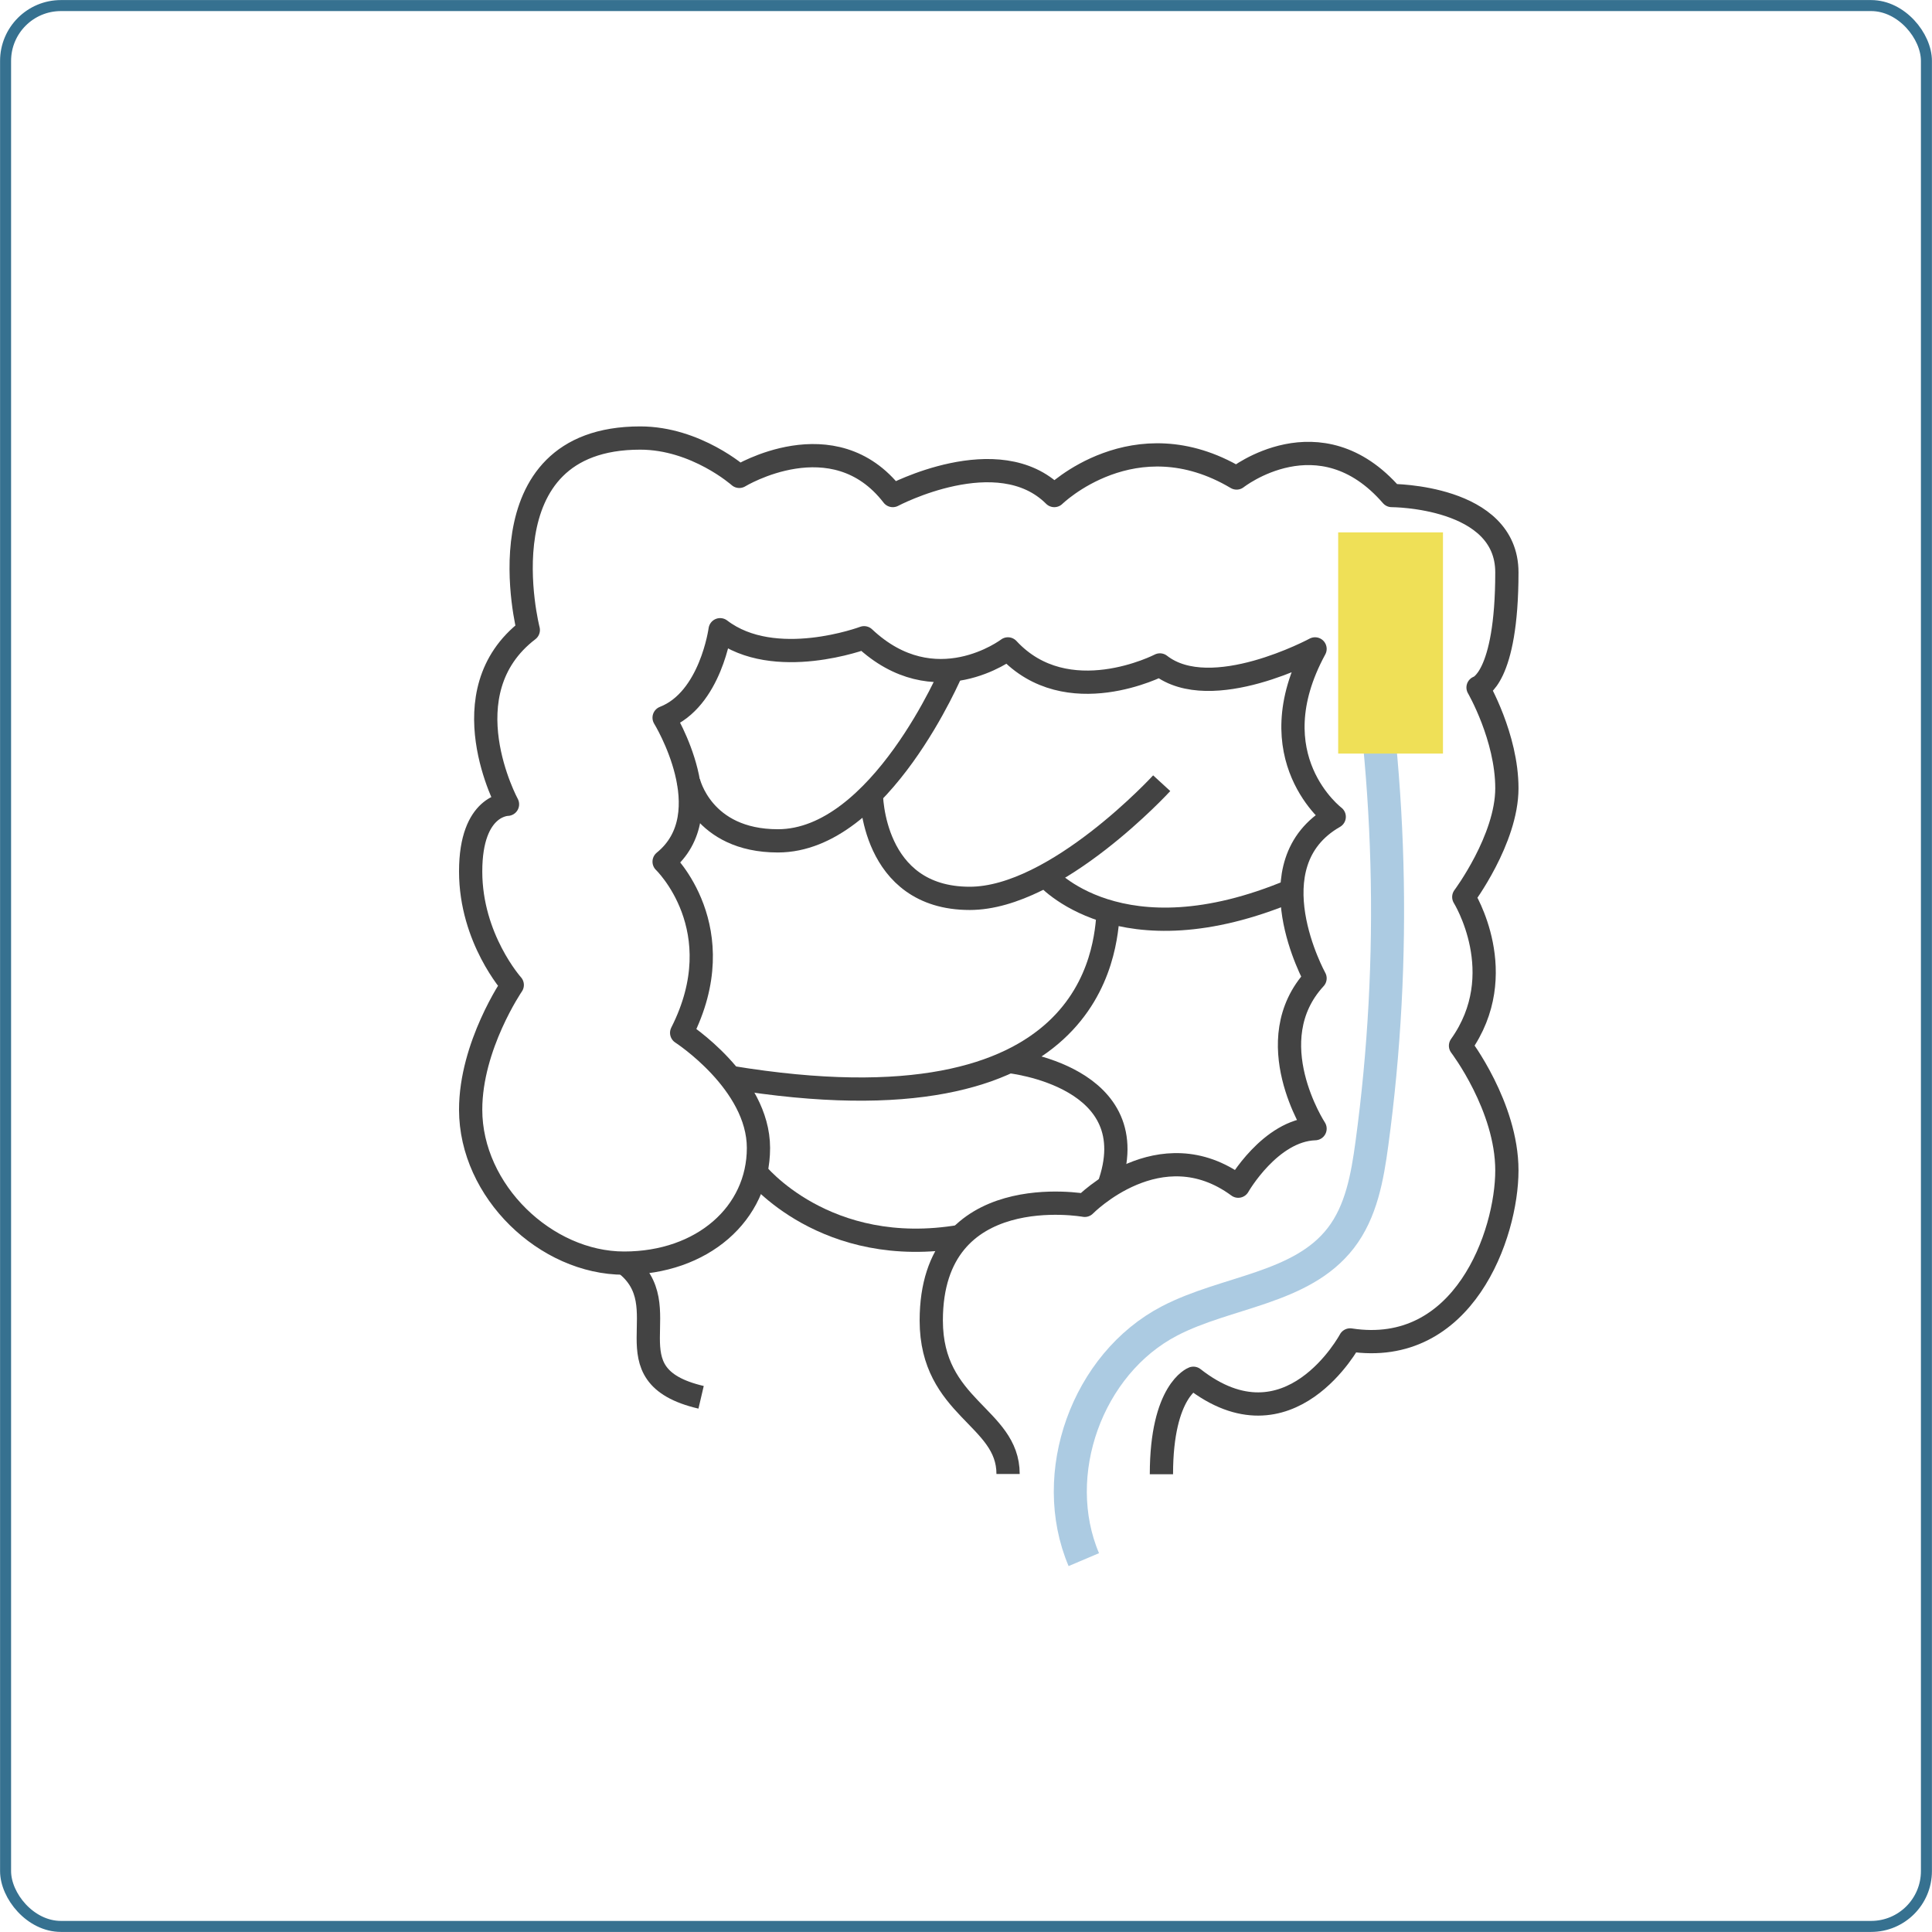 <svg viewBox="0 0 142.11 142.11" xmlns="http://www.w3.org/2000/svg"><g fill="none"><rect height="141.29" rx="4.07" stroke="#367190" stroke-miterlimit="10" stroke-width=".81" width="141.29" x=".41" y=".41"/><g stroke="#434343" stroke-linejoin="round" stroke-width="1.71"><path d="m74.15 108.42c0-4.23-5.65-4.82-5.65-11.29 0-10.51 11.29-8.47 11.29-8.47s5.53-5.65 11.29-1.41c0 0 2.35-4.12 5.65-4.23 0 0-4.23-6.47 0-11.06 0 0-4.65-8.41 1.41-11.88 0 0-5.76-4.35-1.41-12.35 0 0-7.64 4.12-11.41 1.18 0 0-6.82 3.53-11.18-1.18 0 0-5.37 4.09-10.58-.82 0 0-6.59 2.47-10.59-.59 0 0-.69 5.14-4.12 6.47 0 0 4.35 7.06 0 10.59 0 0 5.17 4.94 1.29 12.59 0 0 5.65 3.65 5.65 8.47s-4.12 8.47-9.88 8.47-11.29-5.29-11.29-11.29c0-4.7 3.06-9.17 3.06-9.17s-3.06-3.41-3.06-8.35 2.71-4.94 2.71-4.94-4.47-8.23 1.53-12.82c0 0-3.64-14.12 8.23-14.12 4.12 0 7.29 2.82 7.29 2.82s6.94-4.23 11.29 1.41c0 0 7.76-4.12 11.88 0 0 0 5.88-5.76 13.41-1.29 0 0 6.11-4.82 11.41 1.29 0 0 8.47 0 8.47 5.65 0 7.88-2.12 8.47-2.12 8.47s2.12 3.65 2.12 7.41-3.17 8-3.17 8 3.53 5.65-.24 10.94c0 0 3.41 4.47 3.41 9.17s-3.17 13.76-11.53 12.47c0 0-4.47 8.35-11.53 2.82 0 0-2.35.88-2.35 7.06"/><path d="m45.92 92.9c4.23 3.18-1.41 8.23 5.65 9.88"/><path d="m50.65 57.49s.98 4.36 6.57 4.36c7.53 0 12.81-12.56 12.81-12.56"/><path d="m64.09 58.37s0 7.71 7.24 7.71c6.35 0 14.12-8.47 14.12-8.47"/><path d="m76.89 64.4s5.45 6.44 18.15 1.09"/><path d="m81.52 67.04c-.2 2.68-.86 16.65-27.82 12.2"/><path d="m55.6 86.23s5.09 6.41 15.06 4.71"/><path d="m74.21 78.08s10.33 1.05 7.32 9.22"/></g><path d="m79.72 114.72c-2.67-6.29.25-14.41 6.31-17.56 4.19-2.18 9.7-2.35 12.59-6.09 1.51-1.95 1.96-4.5 2.29-6.94 1.85-13.64 1.47-27.59-1.11-41.11" stroke="#accbe2" stroke-miterlimit="10" stroke-width="2.43"/></g><path d="m98.43 39.16h7.71v16.27h-7.71z" fill="#efe057"/></svg>
